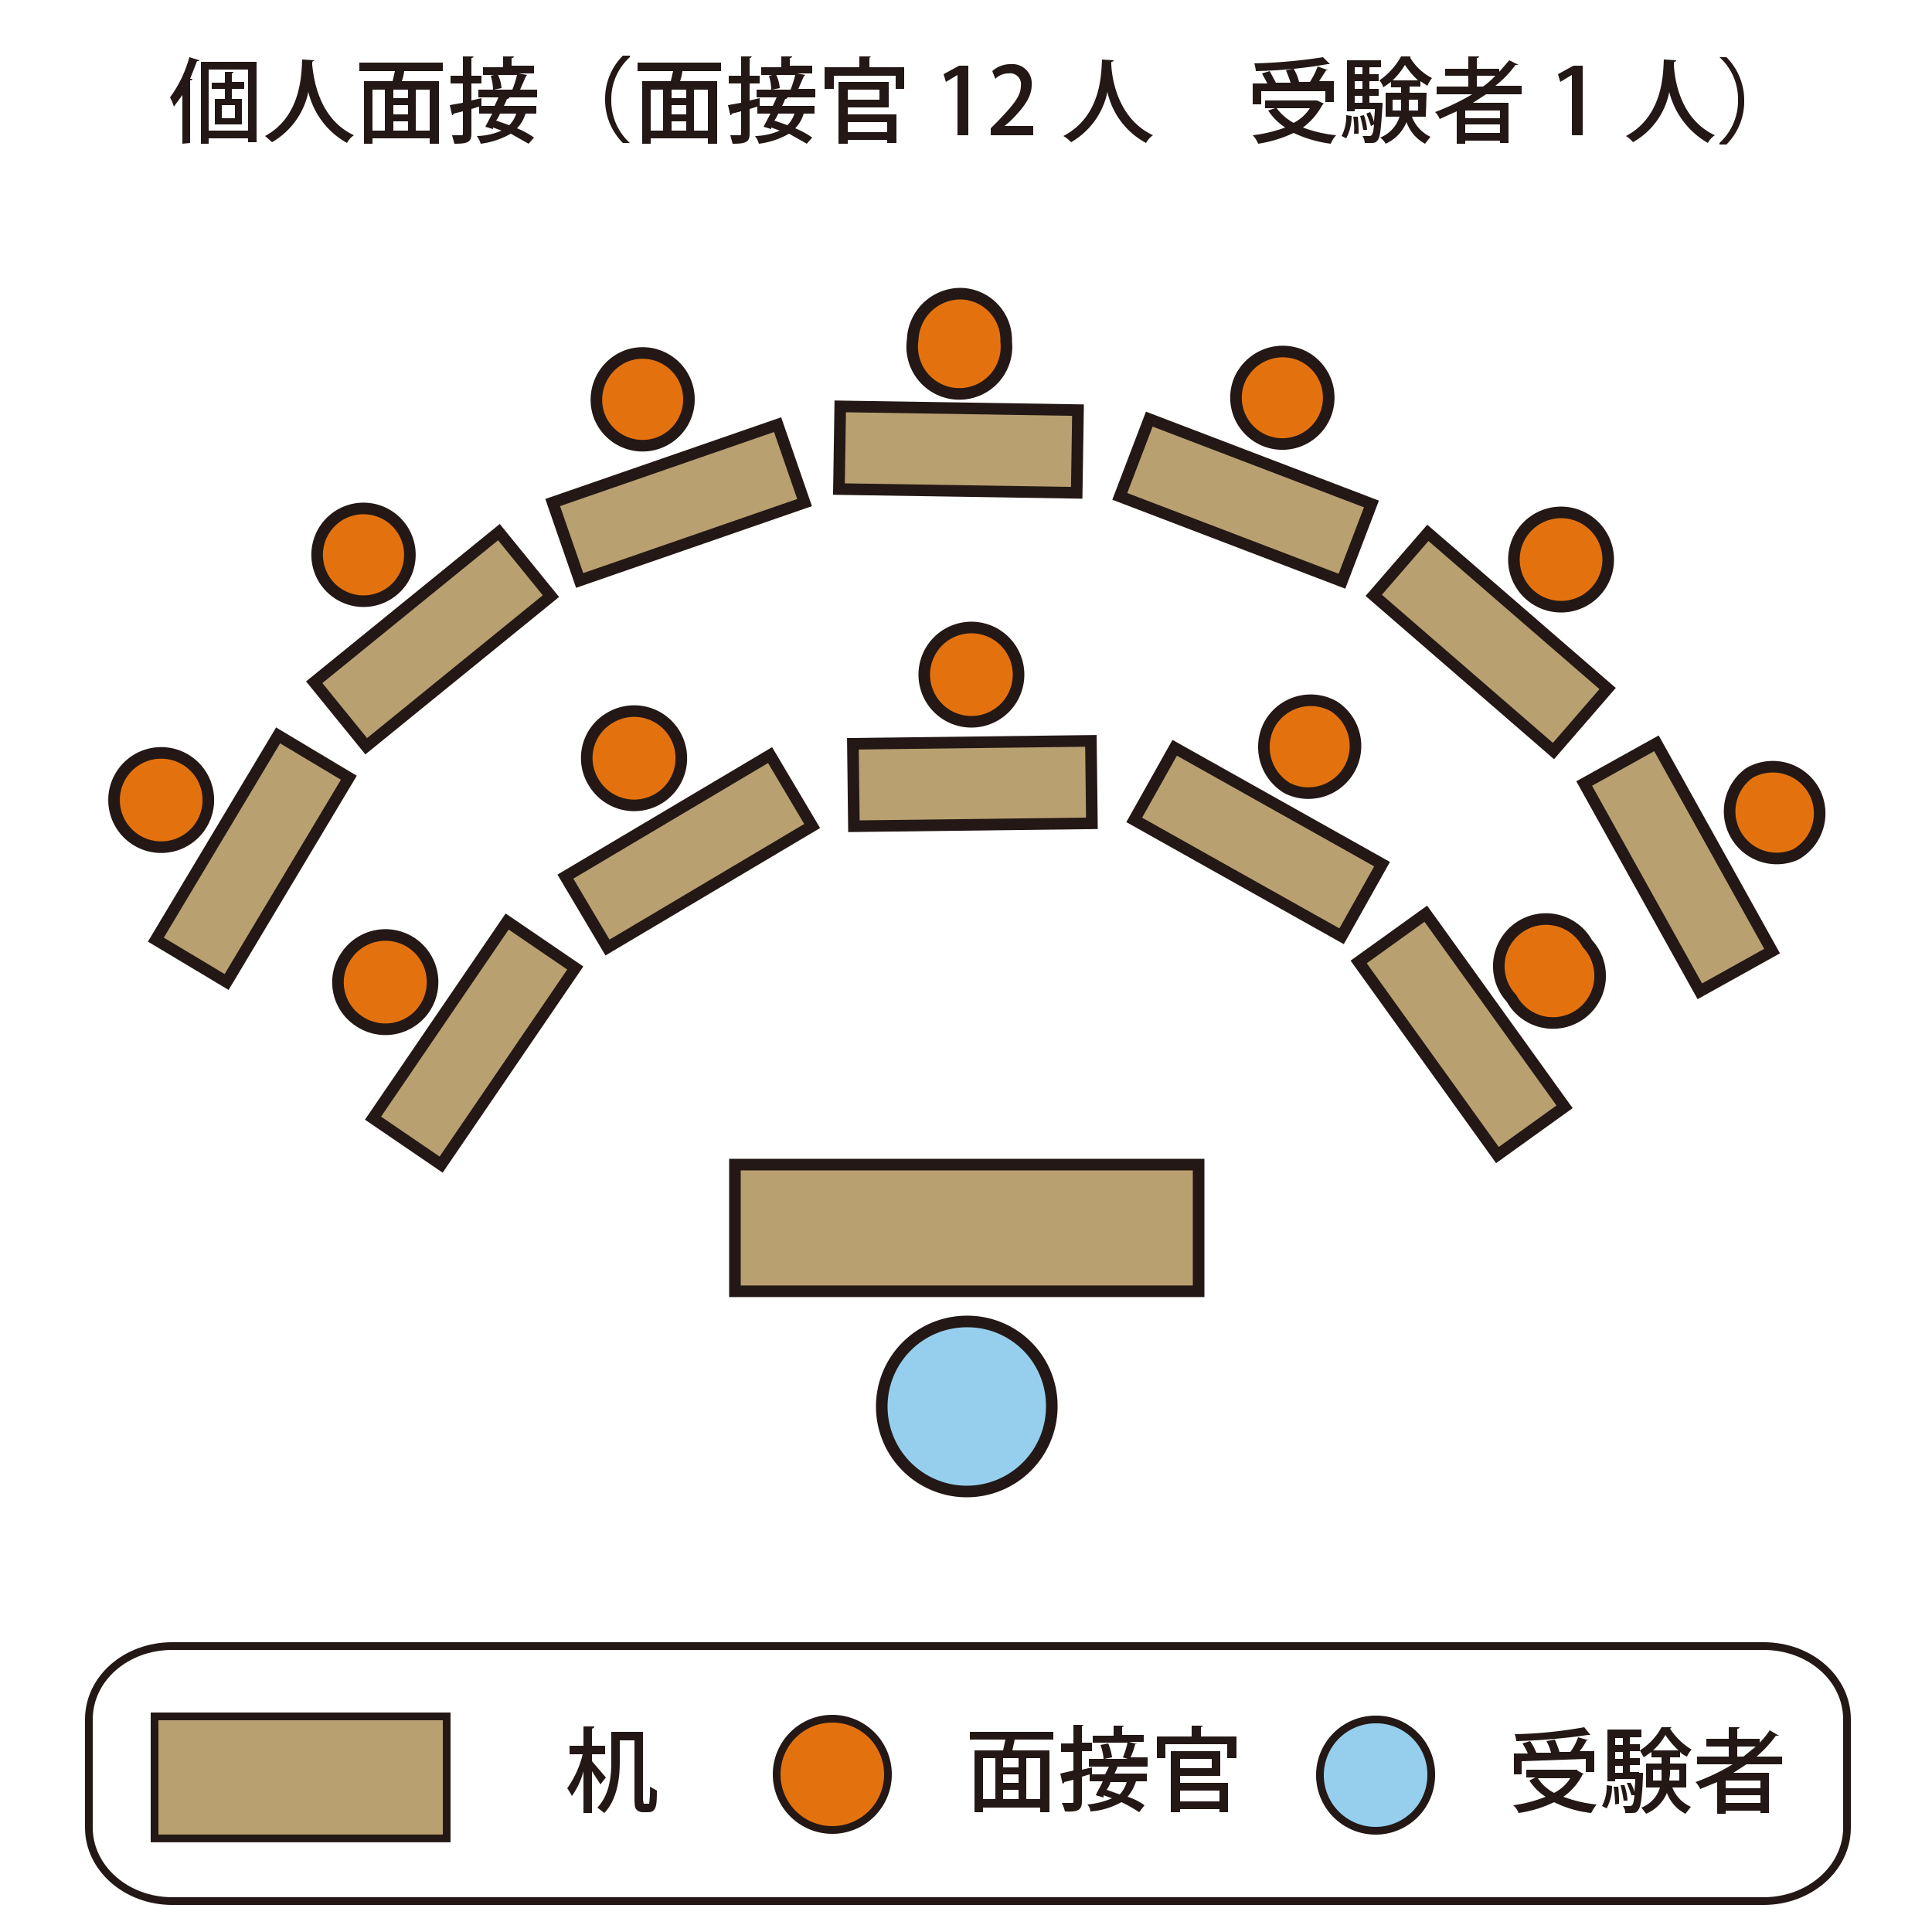 <svg xmlns="http://www.w3.org/2000/svg" viewBox="0 0 250 250"><title>044_神戸大学農学部応用動物学コース</title><g id="レイヤー_1" data-name="レイヤー 1"><path d="M136.1,181.9a11,11,0,1,1-11-10.9A10.9,10.9,0,0,1,136.1,181.9Z" style="fill:#96cfed;stroke:#231815;stroke-width:1.5px"/><rect x="211.8" y="96.7" width="10.7" height="30.77" transform="translate(-27.1 119.9) rotate(-29.1)" style="fill:#b8a071;stroke:#231815;stroke-width:1.5px"/><path d="M234.7,102.3a6.1,6.1,0,0,1-2.4,8.3,6.1,6.1,0,0,1-5.9-10.6A6.1,6.1,0,0,1,234.7,102.3Z" style="fill:#e3720e;stroke:#231815;stroke-width:1.5px"/><rect x="187.5" y="67.6" width="10.7" height="30.77" transform="translate(3.9 174.5) rotate(-49.1)" style="fill:#b8a071;stroke:#231815;stroke-width:1.5px"/><path d="M206,67.8a6.1,6.1,0,1,1-8.6.6A6.1,6.1,0,0,1,206,67.8Z" style="fill:#e3720e;stroke:#231815;stroke-width:1.5px"/><rect x="155.7" y="49.3" width="10.7" height="30.77" transform="translate(43.3 192.1) rotate(-69.1)" style="fill:#b8a071;stroke:#231815;stroke-width:1.5px"/><path d="M168.2,45.9a6,6,0,1,1-7.9,3.5A6.1,6.1,0,0,1,168.2,45.9Z" style="fill:#e3720e;stroke:#231815;stroke-width:1.5px"/><rect x="118.6" y="42.7" width="10.7" height="30.77" transform="translate(64 181.2) rotate(-89.1)" style="fill:#b8a071;stroke:#231815;stroke-width:1.5px"/><path d="M124.3,38a6,6,0,0,1,5.9,6.2,6.1,6.1,0,1,1-12.1-.2A6.2,6.2,0,0,1,124.3,38Z" style="fill:#e3720e;stroke:#231815;stroke-width:1.5px"/><rect x="72.4" y="59.6" width="30.8" height="10.67" transform="translate(-16.4 32.4) rotate(-19.1)" style="fill:#b8a071;stroke:#231815;stroke-width:1.5px"/><path d="M81.2,46a6,6,0,1,1-3.7,7.7A6.1,6.1,0,0,1,81.2,46Z" style="fill:#e3720e;stroke:#231815;stroke-width:1.5px"/><rect x="40.6" y="77.3" width="30.8" height="10.67" transform="translate(-39.6 53.9) rotate(-39.1)" style="fill:#b8a071;stroke:#231815;stroke-width:1.5px"/><path d="M43.3,67.1a6,6,0,1,1-.9,8.5A6,6,0,0,1,43.3,67.1Z" style="fill:#e3720e;stroke:#231815;stroke-width:1.5px"/><rect x="17.3" y="105.8" width="30.8" height="10.67" transform="translate(-79.5 82.1) rotate(-59.1)" style="fill:#b8a071;stroke:#231815;stroke-width:1.5px"/><path d="M15.4,100.8a6.1,6.1,0,1,1,10.4,6.3,6.1,6.1,0,0,1-10.4-6.3Z" style="fill:#e3720e;stroke:#231815;stroke-width:1.5px"/><rect x="183.8" y="118.5" width="10.7" height="30.77" transform="translate(-42.6 135.5) rotate(-35.7)" style="fill:#b8a071;stroke:#231815;stroke-width:1.5px"/><path d="M205.4,122.1a6.1,6.1,0,1,1-9.8,7.1,6.1,6.1,0,1,1,9.8-7.1Z" style="fill:#e3720e;stroke:#231815;stroke-width:1.5px"/><rect x="157.4" y="93.5" width="10.7" height="30.77" transform="translate(-11.8 197.6) rotate(-60.7)" style="fill:#b8a071;stroke:#231815;stroke-width:1.5px"/><path d="M172.6,91.4a6.1,6.1,0,0,1-6,10.6,6.2,6.2,0,0,1-2.3-8.3A6.1,6.1,0,0,1,172.6,91.4Z" style="fill:#e3720e;stroke:#231815;stroke-width:1.5px"/><rect x="110.4" y="96" width="30.8" height="10.67" transform="translate(-1.2 1.6) rotate(-0.7)" style="fill:#b8a071;stroke:#231815;stroke-width:1.5px"/><path d="M125.6,81.2a6.1,6.1,0,1,1-6,6.2A6.1,6.1,0,0,1,125.6,81.2Z" style="fill:#e3720e;stroke:#231815;stroke-width:1.5px"/><rect x="73.8" y="104.8" width="30.8" height="10.67" transform="translate(-43.8 61) rotate(-30.7)" style="fill:#b8a071;stroke:#231815;stroke-width:1.5px"/><path d="M78.9,92.9a6.1,6.1,0,1,1-2.1,8.3A6,6,0,0,1,78.9,92.9Z" style="fill:#e3720e;stroke:#231815;stroke-width:1.5px"/><rect x="46" y="129.7" width="30.8" height="10.67" transform="translate(-84.8 109.6) rotate(-55.7)" style="fill:#b8a071;stroke:#231815;stroke-width:1.5px"/><path d="M44.8,123.7a6.1,6.1,0,1,1,1.6,8.4A6,6,0,0,1,44.8,123.7Z" style="fill:#e3720e;stroke:#231815;stroke-width:1.5px"/><rect x="95.1" y="150.7" width="60" height="16.39" style="fill:#b8a071;stroke:#231815;stroke-width:1.5px"/></g><g id="面接方式"><path d="M23.6,18.6V12.3l-1.1,1.5a6.1,6.1,0,0,0-.5-1.2,15.7,15.7,0,0,0,2.5-5.2l1.3.4c0,.1-.1.1-.3.1l-.9,2.3h.3c0,.1-.1.2-.3.2v8.1ZM26,8h7.2V18.4H32.1v-.5H27v.7H26Zm1,8.9h5.1V9H27Zm4.6-5.4H30v1.3h1.3v3.3H27.8V12.8h1.3V11.5H27.4v-.8h1.7V9.3h1.1a.2.2,0,0,1-.2.2v1.1h1.6Zm-1.2,3.8V13.6H28.7v1.7Z" style="fill:#231815"/><path d="M40.7,7.8l-.3.2v.4c.2,1.9.9,7,5.4,9.1a2.8,2.8,0,0,0-.9,1,10.3,10.3,0,0,1-5-6.6,9.8,9.8,0,0,1-4.7,6.5l-.9-.8C39.1,15,39,9.3,39.1,7.7Z" style="fill:#231815"/><path d="M57.3,9.2h-5a6.1,6.1,0,0,1-.3,1.3h4.8v8.1H55.6v-.7H48.2v.7H47.1V10.5h3.7l.3-1.3H46.5V8.1H57.3Zm-9.1,2.4v5.3h1.6V11.6Zm4.6,1.1V11.6H50.9v1.1Zm0,2.1V13.6H50.9v1.2Zm-1.9.9v1.2h1.9V15.7Zm4.7,1.2V11.6H53.8v5.3Z" style="fill:#231815"/><path d="M69.5,12.6H65.9c0,.1-.1.2-.3.2a6.3,6.3,0,0,1-.4.9h4.2v1H68a4.5,4.5,0,0,1-1.1,1.9,10.8,10.8,0,0,1,2.2,1.2l-.7.8-2.3-1.3a10.4,10.4,0,0,1-3.9,1.3,3.1,3.1,0,0,0-.5-1,8.4,8.4,0,0,0,3.2-.7l-1.1-.4v.2l-1-.3.9-1.7H62v-.9l-1,.3v3.2c0,1.1-.5,1.3-2.2,1.3l-.3-1.1h1.2c.2,0,.2-.1.2-.2V14.4l-1.2.3a.2.2,0,0,1-.2.2l-.3-1.3,1.7-.3V10.8H58.3v-1h1.6V7.3h1.4c-.1.1-.1.2-.3.2V9.8h1.3v1H61V13l1.3-.3v1H64l.5-1.1H61.9v-1h1.9a6.7,6.7,0,0,0-.3-1.8l.9-.2a4.9,4.9,0,0,1,.5,1.8l-1,.2h2.4a13.9,13.9,0,0,0,.6-1.9H62.5v-1h2.6V7.3h1.4c0,.1-.1.2-.3.2v1h2.9v1h-2l1.1.2L68,10l-.7,1.6h2.2Zm-4.8,2.1a4.1,4.1,0,0,1-.5.9l1.7.6a3.8,3.8,0,0,0,.9-1.5Z" style="fill:#231815"/><path d="M81.5,7.4a7.3,7.3,0,0,0-2.4,5.5,7.4,7.4,0,0,0,2.4,5.6h-.9a7.9,7.9,0,0,1-2.3-5.7,7.9,7.9,0,0,1,2.3-5.6h.9Z" style="fill:#231815"/><path d="M93.3,9.2h-5a6.1,6.1,0,0,1-.3,1.3h4.8v8.1H91.6v-.7H84.2v.7H83.1V10.5h3.7l.3-1.3H82.5V8.1H93.3Zm-9.1,2.4v5.3h1.6V11.6Zm4.6,1.1V11.6H86.9v1.1Zm0,2.1V13.6H86.9v1.2Zm-1.9.9v1.2h1.9V15.7Zm4.7,1.2V11.6H89.8v5.3Z" style="fill:#231815"/><path d="M105.5,12.6h-3.6c0,.1-.1.2-.3.2a6.3,6.3,0,0,1-.4.9h4.2v1H104a4.5,4.5,0,0,1-1.1,1.9,10.8,10.8,0,0,1,2.2,1.2l-.7.8-2.3-1.3a10.4,10.4,0,0,1-3.9,1.3,3.1,3.1,0,0,0-.5-1,8.4,8.4,0,0,0,3.2-.7l-1.1-.4v.2l-1-.3.9-1.7H98v-.9l-1,.3v3.2c0,1.1-.5,1.3-2.2,1.3l-.3-1.1h1.2c.2,0,.2-.1.2-.2V14.4l-1.2.3a.2.2,0,0,1-.2.2l-.3-1.3,1.7-.3V10.8H94.3v-1h1.6V7.3h1.4c-.1.1-.1.2-.3.2V9.8h1.3v1H97V13l1.3-.3v1H100l.5-1.1H97.9v-1h1.9a6.7,6.7,0,0,0-.3-1.8l.9-.2a4.9,4.9,0,0,1,.5,1.8l-1,.2h2.4a13.9,13.9,0,0,0,.6-1.9H98.5v-1h2.6V7.3h1.4c0,.1-.1.2-.3.2v1h2.9v1h-2l1.1.2-.2.2-.7,1.6h2.2Zm-4.8,2.1a4.1,4.1,0,0,1-.5.9l1.7.6a3.8,3.8,0,0,0,.9-1.5Z" style="fill:#231815"/><path d="M112.5,8.7H117v2.8h-1.1V9.8h-8v1.7h-1.2V8.7h4.5V7.3h1.5l-.2.2Zm-2.8,5.2v.9H116v3.7h-1.2v-.4h-5.1v.5h-1.2v-8H115v3.3Zm4.1-2.3h-4.1v1.3h4.1Zm1,4.2h-5.1v1.3h5.1Z" style="fill:#231815"/><path d="M123.9,17.5V9.7h0l-1.5.9-.3-1,2-1.1h1.2v9Z" style="fill:#231815"/><path d="M133.7,17.5h-5.5v-.9l.9-.9c1.9-2,3-3.2,3-4.6a1.4,1.4,0,0,0-1.6-1.6,2.4,2.4,0,0,0-1.7.7l-.4-1a3.5,3.5,0,0,1,2.4-.9,2.5,2.5,0,0,1,2.7,2.7c0,1.6-1.1,3-2.7,4.6l-.8.7h3.7Z" style="fill:#231815"/><path d="M144.1,7.8c0,.1-.1.2-.3.2v.4c.1,1.9.9,7,5.4,9.1a2.8,2.8,0,0,0-.9,1,9.9,9.9,0,0,1-5-6.6,9.8,9.8,0,0,1-4.7,6.5,4.4,4.4,0,0,0-1-.8c5-2.6,4.9-8.3,5-9.9Z" style="fill:#231815"/><path d="M170.4,13l.9.4-.2.2a8.8,8.8,0,0,1-2.5,2.9,17,17,0,0,0,4.3,1,3.4,3.4,0,0,0-.7,1.1,16,16,0,0,1-4.8-1.4,16.5,16.5,0,0,1-4.6,1.4,3.4,3.4,0,0,0-.7-1.1,18.4,18.4,0,0,0,4.2-1,7.7,7.7,0,0,1-2.2-2.2l.9-.3h-1.3V13h6.7Zm-7.2-1.2v1.7h-1.1V10.8H164l-.7-1.3,1-.3.8,1.5H167a16.6,16.6,0,0,0-.6-1.6l1-.2a6.1,6.1,0,0,1,.7,1.7h1.4a9.3,9.3,0,0,0,1-2l1.4.5h-.3l-.9,1.4h1.9v2.7h-1.1V11.8Zm8.9-3.5h-.3a61.1,61.1,0,0,1-9.3.9,3.6,3.6,0,0,0-.2-1,68.2,68.2,0,0,0,8.9-.8ZM165.2,14a6.7,6.7,0,0,0,2.2,1.9,5.5,5.5,0,0,0,2.1-1.9Z" style="fill:#231815"/><path d="M174.9,15a6.2,6.2,0,0,1-.7,2.9l-.6-.3a5.4,5.4,0,0,0,.6-2.7Zm3.5-1.7h.5v.3c-.2,3-.3,4.1-.6,4.5s-.4.4-1.2.4h-.5a1.9,1.9,0,0,0-.3-.9h.9c.4,0,.5-.4.6-1.5l-.4.2a16.6,16.6,0,0,0-.6-1.6l.5-.2a6.9,6.9,0,0,1,.5,1.3h0c0-.5.1-1,.1-1.7h-2.6v.3h-1V7.8h4.4v.9h-1.5v.9h1.2v.9h-1.2v1h1.2v.9h-1.2v.9h1.2Zm-3.2,4a8.3,8.3,0,0,0-.1-2.2h.6a17,17,0,0,1,.1,2.2Zm1.1-8.6h-1v.9h1Zm0,2.8v-1h-1v1Zm-1,.9v.9h1v-.9Zm1.2,2.5a7.2,7.2,0,0,1,.4,1.9h-.5A16.2,16.2,0,0,0,176,15Zm8,.2h-1.8a4.7,4.7,0,0,0,2.4,2.6l-.7.9a5.1,5.1,0,0,1-2.4-2.8,5.2,5.2,0,0,1-2.7,2.8,2.5,2.5,0,0,0-.7-.8,4.3,4.3,0,0,0,2.5-2.7h-1.8V12h2v-.7H180v-.7l-1,.7a2.6,2.6,0,0,0-.5-.9,9.2,9.2,0,0,0,2.8-3.1h1.2v.2a7,7,0,0,0,2.8,2.6,5.3,5.3,0,0,0-.6,1l-.9-.6v.7h-1.4V12h2.2Zm-1-4.7a10.1,10.1,0,0,1-1.7-2,9.4,9.4,0,0,1-1.6,2Zm-3.3,3.9h1.1V12.9h-1.1Zm3.3-1.4h-1.2v1.4h1.2Z" style="fill:#231815"/><path d="M196.9,12.2h-4.6l-1.7,1.1h4.6v5.2h-1.1v-.3h-4.5v.4h-1.1V14.4l-2.2,1a2.8,2.8,0,0,0-.6-.9,30.2,30.2,0,0,0,4.8-2.3h-4.6v-1H190V9.8h-3V8.9h3V7.3h1.4c0,.1-.1.2-.3.2V8.9H194v.4l1.3-1.5,1.2.6h-.4a13.3,13.3,0,0,1-2.6,2.7h3.4Zm-2.8,3.1v-1h-4.5v1Zm-4.5,1.9h4.5V16.1h-4.5Zm1.5-6h.8a10.7,10.7,0,0,0,1.6-1.4h-2.4Z" style="fill:#231815"/><path d="M203.4,17.5V9.7h0l-1.5.9-.3-1,2-1.1h1.2v9Z" style="fill:#231815"/><path d="M216.9,7.8c0,.1-.1.2-.3.2v.4c.1,1.9.8,7,5.3,9.1a2.8,2.8,0,0,0-.9,1,10.6,10.6,0,0,1-5-6.6,9.5,9.5,0,0,1-4.7,6.5,3.6,3.6,0,0,0-.9-.8c4.9-2.6,4.8-8.3,4.9-9.9Z" style="fill:#231815"/><path d="M222.5,18.5a7.4,7.4,0,0,0,2.4-5.6,7.3,7.3,0,0,0-2.4-5.5h.9a7.9,7.9,0,0,1,2.3,5.6,7.9,7.9,0,0,1-2.3,5.7h-.9Z" style="fill:#231815"/></g><g id="レイヤー_2のコピー" data-name="レイヤー 2のコピー"><rect x="20" y="222.1" width="37.8" height="15.79" style="fill:#b8a071;stroke:#231815"/><path d="M114.9,229.6a7.2,7.2,0,1,1-7.1-7.2A7.2,7.2,0,0,1,114.9,229.6Z" style="fill:#e3720e;stroke:#231815"/><path d="M185.2,229.7a7.2,7.2,0,1,1-7.2-7.2A7.1,7.1,0,0,1,185.2,229.7Z" style="fill:#96cfed;stroke:#231815"/><path d="M76.6,227.9l1.8,2.1-.7.9-1.1-1.7v5.4H75.5v-5.4a9.5,9.5,0,0,1-1.5,3.2,8.8,8.8,0,0,0-.6-1,12.8,12.8,0,0,0,2-4.4H73.7v-1.1h1.8v-2.5h1.4c0,.2-.1.2-.3.3v2.2h1.7V227H76.6Zm6.6,4.8a3.5,3.5,0,0,0,.1.7H84a12.8,12.8,0,0,0,.1-2.2l.9.5c0,2.1-.1,2.8-1.2,2.8h-.6a1.1,1.1,0,0,1-.8-.3c-.2-.2-.3-.4-.3-1.5v-7.5H80.2V228c0,2-.3,4.8-2,6.6l-.9-.7c1.6-1.7,1.8-4.1,1.8-5.9v-3.9h4.1Z" style="fill:#231815"/><path d="M136.3,225.1h-5l-.3,1.4h4.8v8h-1.2v-.6h-7.4v.6h-1.1v-8h3.7l.3-1.4h-4.6v-1h10.8Zm-9.1,2.4v5.3h1.6v-5.3Zm4.6,1.2v-1.2h-2v1.2Zm0,2v-1.1h-2v1.1Zm-2,.9v1.2h2v-1.2Zm4.8,1.2v-5.3h-1.8v5.3Z" style="fill:#231815"/><path d="M148.5,228.6h-3.9a3.6,3.6,0,0,1-.4.9h4.2v1H147a5.5,5.5,0,0,1-1.1,2,7.5,7.5,0,0,1,2.2,1.1l-.7.9a15.7,15.7,0,0,0-2.3-1.3,9.5,9.5,0,0,1-4,1.2,1.5,1.5,0,0,0-.4-.9,10.6,10.6,0,0,0,3.2-.8l-1.1-.4v.3l-1-.3c.2-.5.6-1.1.9-1.8H141v-.9l-1,.3v3.2c0,1.1-.5,1.4-2.2,1.3a4.9,4.9,0,0,0-.4-1.1h1.3c.1,0,.2,0,.2-.2v-2.8l-1.2.3a.2.2,0,0,1-.2.2l-.3-1.3,1.7-.4v-2.4h-1.6v-1.1h1.6v-2.4h1.3l-.2.2v2.1h1.3v1.1H140V229l1.3-.3v.9H143l.5-1h-2.6v-1h1.9a6.5,6.5,0,0,0-.4-1.8l1-.2a7,7,0,0,1,.5,1.8l-1,.2h3l-.6-.2a10.6,10.6,0,0,0,.6-1.9h-4.5v-.9h2.7v-1.3h1.4l-.3.2v1H148v.9h-1.9l1.1.3h-.3a11.5,11.5,0,0,1-.6,1.7h2.2Zm-4.8,2a3.1,3.1,0,0,1-.5,1l1.7.6a4.2,4.2,0,0,0,.9-1.6Z" style="fill:#231815"/><path d="M155.4,224.7H160v2.8h-1.2v-1.8h-8v1.8h-1.1v-2.8h4.5v-1.4h1.5l-.3.2Zm-2.7,5.1v.9h6.2v3.8h-1.1v-.4h-5.1v.4h-1.2v-7.9h6.4v3.2Zm4.1-2.2h-4.1v1.2h4.1Zm1,4.1h-5.1v1.4h5.1Z" style="fill:#231815"/><path d="M204.1,229.1l.9.5h-.2a7.8,7.8,0,0,1-2.5,2.9,17,17,0,0,0,4.3,1,6.7,6.7,0,0,0-.7,1.1,14.2,14.2,0,0,1-4.8-1.4,15.5,15.5,0,0,1-4.6,1.4,2.3,2.3,0,0,0-.7-1,17.2,17.2,0,0,0,4.2-1.1,7,7,0,0,1-2.1-2.1l.8-.4h-1.2v-1h6.6Zm-7.2-1.2v1.7h-1v-2.7h1.8a8.3,8.3,0,0,0-.7-1.3l1-.3a7.4,7.4,0,0,1,.8,1.5h1.9a5.8,5.8,0,0,0-.6-1.5l1.1-.2a16.6,16.6,0,0,1,.6,1.6h1.4a6.9,6.9,0,0,0,1-1.9l1.4.4h-.3a6.7,6.7,0,0,1-.9,1.4h1.9v2.7h-1.1v-1.7Zm8.9-3.4h-.3a78.8,78.8,0,0,1-9.3.8,2.9,2.9,0,0,0-.2-.9,55.7,55.7,0,0,0,9-.9Zm-6.8,5.6a5.5,5.5,0,0,0,2.1,1.9,5.5,5.5,0,0,0,2.1-1.9Z" style="fill:#231815"/><path d="M208.6,231.1a5.9,5.9,0,0,1-.7,2.9l-.6-.3a5.4,5.4,0,0,0,.6-2.7Zm3.5-1.7h.5v.3c-.1,3-.3,4.1-.6,4.5s-.3.4-1.2.4h-.5a1.4,1.4,0,0,0-.3-.9h.9c.4,0,.5-.4.6-1.4h-.4a16.6,16.6,0,0,0-.6-1.6h.5a4.3,4.3,0,0,1,.5,1.2h0c0-.4.1-1,.1-1.7H209v.3h-1v-6.7h4.4v1h-1.5v.9h1.3v.9h-1.3v.9h1.3v.9h-1.3v.9h1.2Zm-3.1,4.1a17.9,17.9,0,0,0-.2-2.3h.6a17,17,0,0,1,.1,2.2Zm1-8.6h-1v.9h1Zm0,2.7v-.9h-1v.9Zm-1,.9v.9h1v-.9Zm1.2,2.5a7.1,7.1,0,0,1,.4,2h-.5a17.7,17.7,0,0,0-.4-2Zm8,.3h-1.8a4.5,4.5,0,0,0,2.4,2.5l-.7.9a4.9,4.9,0,0,1-2.4-2.7,5,5,0,0,1-2.7,2.7l-.6-.8a4,4,0,0,0,2.4-2.6H213v-3.1h2v-.8h-1.3v-.7l-1,.7-.5-.9a8,8,0,0,0,2.8-3h1.3l-.2.2a9,9,0,0,0,2.8,2.7,2.8,2.8,0,0,0-.6.9,2.4,2.4,0,0,1-.9-.6v.7h-1.3v.8h2.1Zm-1-4.8a10.6,10.6,0,0,1-1.7-2,7.4,7.4,0,0,1-1.6,2Zm-3.3,3.9H215V229h-1.1Zm3.4-1.4h-1.2v.5c0,.3-.1.6-.1.9h1.3Z" style="fill:#231815"/><path d="M230.6,228.3H226l-1.7,1.1h4.6v5.2h-1.1v-.3h-4.5v.4h-1.1v-4.1l-2.2.9a2.8,2.8,0,0,0-.6-.9,26.5,26.5,0,0,0,4.8-2.3h-4.6v-1h4.1V226h-2.9v-1h2.9v-1.5h1.4c0,.1-.1.2-.3.2V225h2.9v.5a10.1,10.1,0,0,0,1.3-1.6l1.2.7h-.4a16,16,0,0,1-2.5,2.7h3.3Zm-2.8,3.1v-1h-4.5v1Zm-4.5,1.9h4.5v-1h-4.5Zm1.5-6h.8l1.6-1.3h-2.4Z" style="fill:#231815"/><path d="M228.2,246H22.3c-6,0-10.8-4.3-10.8-9.5v-14c0-5.3,4.8-9.5,10.8-9.5H228.2c6,0,10.8,4.2,10.8,9.5v14C239,241.7,234.2,246,228.2,246Z" style="fill:none;stroke:#231815;stroke-miterlimit:10"/></g></svg>